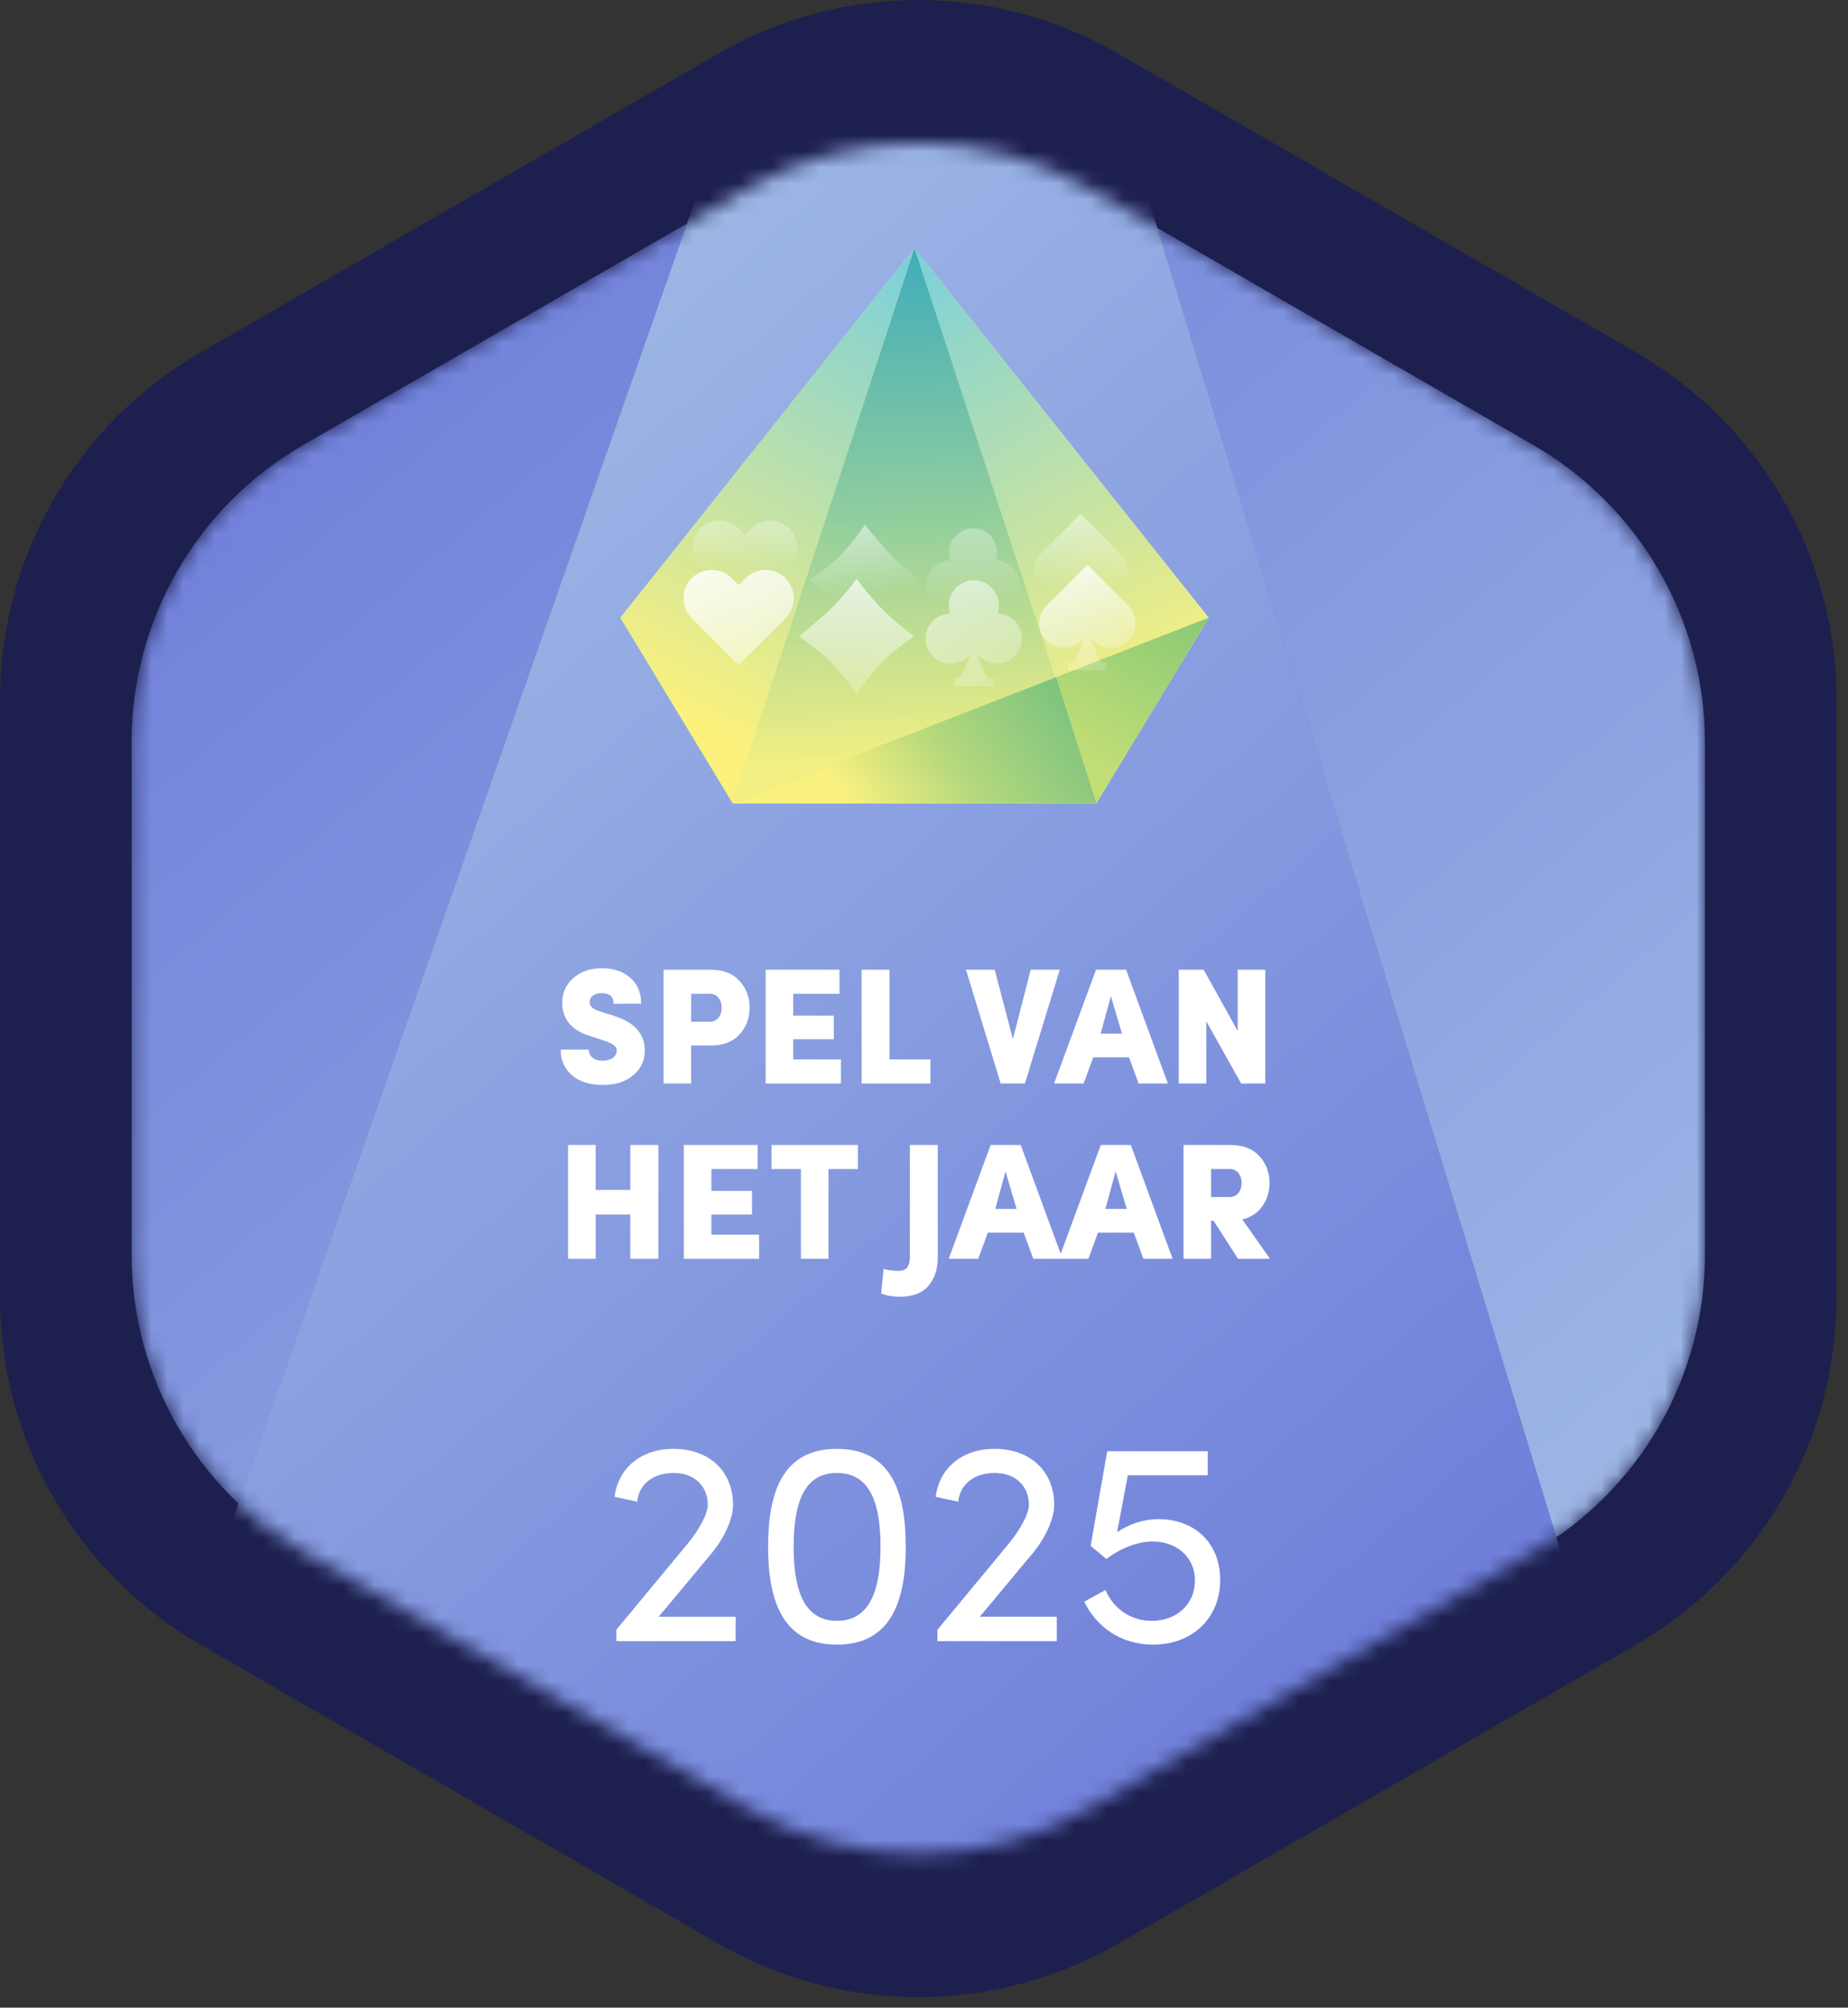 <?xml version="1.0" encoding="UTF-8"?> <svg xmlns="http://www.w3.org/2000/svg" width="116" height="126" viewBox="0 0 116 126" fill="none"><rect x="0" y="0" width="116" height="126" fill="#333333" stroke="none"/><path fill-rule="evenodd" clip-rule="evenodd" d="M115.28 81.438V43.888C115.28 34.917 110.49 26.617 102.72 22.128L70.2 3.368C62.43 -1.123 52.85 -1.123 45.08 3.368L12.56 22.137C4.79 26.628 0 34.917 0 43.898V81.448C0 90.418 4.79 98.718 12.56 103.208L45.08 121.977C52.85 126.467 62.43 126.467 70.2 121.977L102.72 103.208C110.49 98.707 115.28 90.418 115.28 81.438Z" fill="#1D204E"></path><mask id="mask0_1301_1845" style="mask-type:alpha" maskUnits="userSpaceOnUse" x="8" y="8" width="100" height="109"><path d="M107.02 78.748V46.578C107.02 38.888 102.92 31.788 96.26 27.938L68.4 11.857C61.74 8.017 53.54 8.017 46.88 11.857L19.02 27.938C12.36 31.777 8.26 38.888 8.26 46.578V78.748C8.26 86.438 12.36 93.537 19.02 97.388L46.88 113.467C53.54 117.307 61.74 117.307 68.4 113.467L96.26 97.388C102.92 93.547 107.02 86.438 107.02 78.748Z" fill="url(#paint0_linear_1301_1845)"></path></mask><g mask="url(#mask0_1301_1845)"><path d="M107.02 78.748V46.578C107.02 38.888 102.92 31.788 96.26 27.938L68.4 11.857C61.74 8.017 53.54 8.017 46.88 11.857L19.02 27.938C12.36 31.777 8.26 38.888 8.26 46.578V78.748C8.26 86.438 12.36 93.537 19.02 97.388L46.88 113.467C53.54 117.307 61.74 117.307 68.4 113.467L96.26 97.388C102.92 93.547 107.02 86.438 107.02 78.748Z" fill="url(#paint1_linear_1301_1845)"></path><path d="M1.37 133.137L58.87 -30.863L108.87 133.137H1.37Z" fill="url(#paint2_linear_1301_1845)"></path><path d="M1.37 133.137L58.87 -30.863L108.87 133.137H1.37Z" fill="url(#paint3_linear_1301_1845)"></path></g><path d="M35.198 65.875H36.949C36.98 66.29 37.26 66.57 37.83 66.57C38.317 66.57 38.711 66.342 38.711 65.927C38.711 65.865 38.701 65.813 38.69 65.772C38.659 65.689 38.421 65.471 37.996 65.337L37.157 65.057C35.55 64.621 35.301 63.606 35.291 62.953C35.291 62.3 35.529 61.782 35.996 61.377C36.462 60.973 37.063 60.766 37.789 60.766C38.514 60.766 39.105 60.963 39.561 61.367C40.017 61.761 40.245 62.3 40.245 62.994H38.514C38.514 62.548 38.266 62.331 37.768 62.331C37.302 62.331 37.011 62.559 37.011 62.901C37.011 63.16 37.229 63.347 37.675 63.481L38.493 63.74C39.81 64.145 40.473 64.87 40.473 65.917C40.473 66.414 40.328 66.839 40.048 67.181C39.478 67.855 38.701 68.093 37.83 68.093C37.032 68.093 36.39 67.896 35.913 67.492C35.436 67.088 35.198 66.549 35.198 65.875ZM43.385 65.616V68H41.654V60.859H44.608C45.395 60.859 45.996 61.098 46.421 61.564C46.846 62.03 47.053 62.59 47.053 63.243C47.053 63.896 46.846 64.456 46.421 64.922C45.996 65.388 45.395 65.616 44.608 65.616H43.385ZM44.525 62.372H43.385V64.124H44.525C45.561 64.176 45.561 62.31 44.525 62.372ZM52.786 66.487V68H48.06V60.859H52.693V62.372H49.791V63.74H52.341V65.222H49.791V66.487H52.786ZM58.404 66.487V68H54.083V60.859H55.834V66.487H58.404ZM64.335 68H62.812L60.635 60.859H62.439L63.579 65.212L64.698 60.859H66.522L64.335 68ZM73.307 68H71.472L70.871 66.362H68.622L68.021 68H66.166L68.799 60.859H70.685L73.307 68ZM70.426 64.87L69.731 62.517L69.089 64.87H70.426ZM77.691 64.704V60.859H79.421V68H77.908L75.722 64.103V68H73.991V60.859H75.556L77.691 64.704ZM37.388 74.678H39.564V71.859H41.326V79H39.564V76.222H37.388V79H35.657V71.859H37.388V74.678ZM47.65 77.487V79H42.924V71.859H47.557V73.372H44.655V74.74H47.204V76.222H44.655V77.487H47.65ZM50.273 79V73.372H48.428V71.859H53.848V73.372H52.004V79H50.273ZM55.31 81.187L55.466 79.632C55.704 79.715 56.036 79.757 56.461 79.757C56.907 79.757 57.114 79.425 57.114 78.927V71.859H58.865V78.927C58.865 79.653 58.669 80.244 58.275 80.7C57.891 81.156 57.28 81.384 56.461 81.384C56.078 81.384 55.694 81.322 55.31 81.187ZM66.693 79H64.858L64.257 77.362H62.008L61.407 79H59.552L62.184 71.859H64.071L66.693 79ZM63.812 75.87L63.117 73.517L62.475 75.87H63.812ZM73.605 79H71.771L71.17 77.362H68.921L68.32 79H66.465L69.097 71.859H70.983L73.605 79ZM70.724 75.87L70.03 73.517L69.387 75.87H70.724ZM76.02 76.616V79H74.289V71.859H77.243C78.031 71.859 78.632 72.098 79.057 72.564C79.482 73.03 79.689 73.59 79.689 74.243C79.689 74.782 79.544 75.269 79.243 75.694C78.953 76.119 78.528 76.399 77.979 76.533L79.72 79H77.71L76.176 76.616H76.02ZM77.16 73.372H76.02V75.124H77.16C78.197 75.176 78.197 73.31 77.16 73.372Z" fill="white"></path><path d="M45.99 50.417L38.935 38.765L57.403 15.579L75.87 38.765L68.815 50.417H45.99Z" fill="url(#paint4_linear_1301_1845)"></path><path d="M68.815 50.417L57.403 15.579L75.87 38.765L68.815 50.417Z" fill="url(#paint5_linear_1301_1845)"></path><path d="M68.815 50.417L57.403 15.579L45.99 50.417H68.815Z" fill="url(#paint6_linear_1301_1845)"></path><path d="M57.403 15.579L45.99 50.417L38.935 38.765L57.403 15.579Z" fill="url(#paint7_linear_1301_1845)"></path><path d="M68.815 50.417L57.403 15.579L45.99 50.417H68.815Z" fill="url(#paint8_linear_1301_1845)"></path><path d="M75.87 38.765L45.99 50.417H68.815L75.87 38.765Z" fill="url(#paint9_linear_1301_1845)"></path><path d="M66.292 42.505L45.99 50.417H68.815L66.292 42.505Z" fill="url(#paint10_linear_1301_1845)"></path><path d="M49.553 33.167C48.897 32.511 47.831 32.511 47.175 33.167L46.767 33.576L46.358 33.167C45.702 32.511 44.637 32.511 43.98 33.167C43.323 33.824 43.323 34.889 43.98 35.546L44.388 35.954L46.767 38.337L49.145 35.954L49.553 35.546C50.21 34.889 50.21 33.824 49.553 33.167Z" fill="url(#paint11_linear_1301_1845)"></path><path d="M70.303 34.743L69.942 34.382L67.825 32.255L65.707 34.382L65.346 34.743C64.759 35.33 64.759 36.278 65.346 36.86C65.933 37.447 66.881 37.447 67.463 36.86L67.608 36.716C67.468 37.086 67.346 37.461 67.156 37.894C67.08 38.07 66.917 38.192 66.728 38.215C66.687 38.219 66.66 38.255 66.66 38.292V38.576C66.66 38.621 66.696 38.653 66.737 38.653H68.908C68.953 38.653 68.985 38.617 68.985 38.576V38.292C68.985 38.251 68.958 38.219 68.917 38.215C68.732 38.192 68.565 38.07 68.488 37.894C68.299 37.461 68.177 37.082 68.037 36.716L68.181 36.86C68.768 37.447 69.716 37.447 70.299 36.86C70.885 36.278 70.885 35.33 70.303 34.743Z" fill="url(#paint12_linear_1301_1845)"></path><path d="M62.511 35.172C62.565 35.018 62.592 34.851 62.592 34.68C62.592 33.84 61.91 33.163 61.075 33.163C60.235 33.163 59.558 33.845 59.558 34.68C59.558 34.851 59.585 35.018 59.639 35.172C58.818 35.19 58.154 35.863 58.154 36.689C58.154 37.529 58.836 38.206 59.671 38.206C60.145 38.206 60.565 37.989 60.845 37.651C60.709 38.012 60.587 38.377 60.402 38.802C60.326 38.978 60.163 39.1 59.974 39.122C59.933 39.127 59.906 39.163 59.906 39.199V39.483C59.906 39.529 59.942 39.56 59.983 39.56H62.154C62.199 39.56 62.231 39.524 62.231 39.483V39.199C62.231 39.158 62.204 39.127 62.163 39.122C61.978 39.1 61.811 38.978 61.734 38.802C61.549 38.377 61.427 38.012 61.292 37.651C61.572 37.989 61.992 38.206 62.466 38.206C63.305 38.206 63.983 37.524 63.983 36.689C63.996 35.858 63.332 35.19 62.511 35.172Z" fill="url(#paint13_linear_1301_1845)"></path><path d="M49.304 36.289C48.611 35.596 47.488 35.596 46.795 36.289L46.364 36.719L45.934 36.289C45.241 35.596 44.117 35.596 43.425 36.289C42.732 36.982 42.732 38.105 43.425 38.798L43.855 39.229L46.364 41.742L48.873 39.229L49.304 38.798C49.997 38.105 49.997 36.982 49.304 36.289Z" fill="url(#paint14_linear_1301_1845)"></path><path d="M70.828 38.016L70.454 37.642L68.258 35.437L66.063 37.642L65.688 38.016C65.08 38.625 65.08 39.608 65.688 40.212C66.297 40.82 67.28 40.82 67.884 40.212L68.034 40.062C67.888 40.446 67.762 40.834 67.566 41.284C67.486 41.466 67.317 41.593 67.121 41.616C67.079 41.621 67.051 41.658 67.051 41.696V41.99C67.051 42.037 67.088 42.07 67.13 42.07H69.382C69.429 42.07 69.461 42.033 69.461 41.99V41.696C69.461 41.654 69.433 41.621 69.391 41.616C69.199 41.593 69.026 41.466 68.947 41.284C68.75 40.834 68.624 40.441 68.478 40.062L68.628 40.212C69.237 40.82 70.22 40.82 70.824 40.212C71.432 39.608 71.432 38.62 70.828 38.016Z" fill="url(#paint15_linear_1301_1845)"></path><path d="M62.617 38.503C62.674 38.344 62.702 38.171 62.702 37.993C62.702 37.122 61.995 36.42 61.129 36.42C60.263 36.42 59.556 37.127 59.556 37.993C59.556 38.171 59.584 38.344 59.64 38.503C58.788 38.522 58.1 39.219 58.1 40.076C58.1 40.947 58.807 41.649 59.673 41.649C60.164 41.649 60.6 41.424 60.89 41.073C60.75 41.447 60.623 41.827 60.431 42.267C60.352 42.449 60.183 42.576 59.987 42.599C59.944 42.604 59.916 42.641 59.916 42.679V42.974C59.916 43.02 59.954 43.053 59.996 43.053H62.248C62.294 43.053 62.327 43.016 62.327 42.974V42.679C62.327 42.636 62.299 42.604 62.257 42.599C62.065 42.576 61.892 42.449 61.812 42.267C61.62 41.827 61.494 41.447 61.353 41.073C61.644 41.424 62.079 41.649 62.571 41.649C63.441 41.649 64.144 40.942 64.144 40.076C64.158 39.219 63.469 38.522 62.617 38.503Z" fill="url(#paint16_linear_1301_1845)"></path><path d="M50.804 36.427C50.804 36.427 51.992 35.618 52.741 34.869C53.49 34.121 54.298 32.933 54.298 32.933C54.298 32.933 55.071 33.907 55.913 34.812C56.756 35.717 57.792 36.427 57.792 36.427C57.792 36.427 56.752 37.18 55.902 38.03C55.051 38.881 54.298 39.921 54.298 39.921C54.298 39.921 53.517 38.749 52.747 37.978C51.977 37.208 50.804 36.427 50.804 36.427Z" fill="url(#paint17_linear_1301_1845)"></path><path d="M53.765 43.564C53.765 43.564 52.927 42.332 52.15 41.555C51.374 40.779 50.142 39.941 50.142 39.941C50.142 39.941 51.153 39.139 52.091 38.266C53.029 37.393 53.765 36.318 53.765 36.318C53.765 36.318 54.546 37.396 55.428 38.278C56.31 39.16 57.388 39.941 57.388 39.941C57.388 39.941 56.172 40.751 55.374 41.55C54.575 42.348 53.765 43.564 53.765 43.564Z" fill="url(#paint18_linear_1301_1845)"></path><path d="M44.629 97.53L41.347 101.468H46.178V103H38.685V102.289L43.17 96.874C43.917 95.962 44.428 94.996 44.428 94.449C44.428 93.246 43.571 92.443 42.277 92.443C40.982 92.443 40.089 93.173 39.998 94.248L38.575 93.938C38.812 92.133 40.234 90.93 42.277 90.93C44.519 90.93 46.014 92.334 46.014 94.449C46.014 95.379 45.413 96.6 44.629 97.53ZM52.535 103.219C49.107 103.219 48.214 100.429 48.214 97.074C48.214 93.683 49.107 90.93 52.535 90.93C55.962 90.93 56.856 93.683 56.856 97.074C56.856 100.429 55.962 103.219 52.535 103.219ZM52.535 101.724C54.723 101.724 55.27 99.554 55.27 97.074C55.27 94.558 54.723 92.443 52.535 92.443C50.347 92.443 49.818 94.558 49.818 97.074C49.818 99.554 50.347 101.724 52.535 101.724ZM64.784 97.53L61.502 101.468H66.334V103H58.84V102.289L63.326 96.874C64.073 95.962 64.584 94.996 64.584 94.449C64.584 93.246 63.727 92.443 62.432 92.443C61.138 92.443 60.244 93.173 60.153 94.248L58.731 93.938C58.968 92.133 60.39 90.93 62.432 90.93C64.675 90.93 66.17 92.334 66.17 94.449C66.17 95.379 65.568 96.6 64.784 97.53ZM72.709 95.342C74.988 95.342 76.592 96.837 76.592 99.153C76.592 101.578 74.824 103.219 72.38 103.219C70.32 103.219 68.807 102.07 68.059 100.52L69.39 99.791C69.864 100.885 70.885 101.724 72.308 101.724C73.857 101.724 75.006 100.684 75.006 99.189C75.006 97.694 73.821 96.746 72.362 96.746C71.378 96.746 70.357 97.165 69.445 97.84L68.46 97.02L69.5 91.076H75.808V92.589H70.794L70.12 96.163C70.831 95.671 71.76 95.342 72.709 95.342Z" fill="white"></path><defs><linearGradient id="paint0_linear_1301_1845" x1="8.259" y1="62.666" x2="107.024" y2="62.666" gradientUnits="userSpaceOnUse"><stop stop-color="#A794C7"></stop><stop offset="1" stop-color="white"></stop></linearGradient><linearGradient id="paint1_linear_1301_1845" x1="35.5" y1="9" x2="134.749" y2="125.951" gradientUnits="userSpaceOnUse"><stop stop-color="#7080DA"></stop><stop offset="1" stop-color="#B0CDEA"></stop></linearGradient><linearGradient id="paint2_linear_1301_1845" x1="55.37" y1="127.637" x2="-0.528" y2="-40.251" gradientUnits="userSpaceOnUse"><stop stop-color="#509B83"></stop><stop offset="1" stop-color="#5289AC"></stop></linearGradient><linearGradient id="paint3_linear_1301_1845" x1="31.021" y1="-30.828" x2="121.337" y2="71.761" gradientUnits="userSpaceOnUse"><stop stop-color="#B0CDEA"></stop><stop offset="1" stop-color="#7080DA"></stop></linearGradient><linearGradient id="paint4_linear_1301_1845" x1="50.189" y1="52.606" x2="65.28" y2="23.649" gradientUnits="userSpaceOnUse"><stop stop-color="#79CFDC"></stop><stop offset="1" stop-color="#FBF17C"></stop></linearGradient><linearGradient id="paint5_linear_1301_1845" x1="56.364" y1="15.829" x2="72.361" y2="44.624" gradientUnits="userSpaceOnUse"><stop stop-color="#79CFDC"></stop><stop offset="1" stop-color="#FBF17C"></stop></linearGradient><linearGradient id="paint6_linear_1301_1845" x1="57.403" y1="15.578" x2="57.403" y2="50.517" gradientUnits="userSpaceOnUse"><stop stop-color="#79CFDC"></stop><stop offset="1" stop-color="#FBF17C"></stop></linearGradient><linearGradient id="paint7_linear_1301_1845" x1="57.545" y1="15.652" x2="42.453" y2="44.609" gradientUnits="userSpaceOnUse"><stop stop-color="#79CFDC"></stop><stop offset="1" stop-color="#FBF17C"></stop></linearGradient><linearGradient id="paint8_linear_1301_1845" x1="57.632" y1="16.291" x2="58.568" y2="47.889" gradientUnits="userSpaceOnUse"><stop stop-color="#43AEBA"></stop><stop offset="0.51" stop-color="#91CE9D"></stop><stop offset="1" stop-color="#F3EF83"></stop></linearGradient><linearGradient id="paint9_linear_1301_1845" x1="75.889" y1="35.952" x2="69.101" y2="48.123" gradientUnits="userSpaceOnUse"><stop stop-color="#7CC575"></stop><stop offset="1" stop-color="#C2DE76"></stop></linearGradient><linearGradient id="paint10_linear_1301_1845" x1="66.292" y1="43.442" x2="54.355" y2="51.868" gradientUnits="userSpaceOnUse"><stop stop-color="#80C47F"></stop><stop offset="0.51" stop-color="#B1D77D"></stop><stop offset="1" stop-color="#F9F17F"></stop></linearGradient><linearGradient id="paint11_linear_1301_1845" x1="46.788" y1="26.589" x2="46.788" y2="35.76" gradientUnits="userSpaceOnUse"><stop stop-color="white"></stop><stop offset="1" stop-color="white" stop-opacity="0"></stop></linearGradient><linearGradient id="paint12_linear_1301_1845" x1="67.931" y1="27.291" x2="67.96" y2="36.77" gradientUnits="userSpaceOnUse"><stop stop-color="white"></stop><stop offset="1" stop-color="white" stop-opacity="0"></stop></linearGradient><linearGradient id="paint13_linear_1301_1845" x1="60.923" y1="24.503" x2="61.087" y2="37.797" gradientUnits="userSpaceOnUse"><stop stop-color="white"></stop><stop offset="1" stop-color="white" stop-opacity="0"></stop></linearGradient><linearGradient id="paint14_linear_1301_1845" x1="44.754" y1="32.612" x2="50.412" y2="49.899" gradientUnits="userSpaceOnUse"><stop stop-color="white"></stop><stop offset="1" stop-color="white" stop-opacity="0"></stop></linearGradient><linearGradient id="paint15_linear_1301_1845" x1="66.292" y1="33.611" x2="69.716" y2="43.581" gradientUnits="userSpaceOnUse"><stop stop-color="white"></stop><stop offset="1" stop-color="white" stop-opacity="0"></stop></linearGradient><linearGradient id="paint16_linear_1301_1845" x1="57.614" y1="29.344" x2="63.272" y2="46.631" gradientUnits="userSpaceOnUse"><stop stop-color="white"></stop><stop offset="1" stop-color="white" stop-opacity="0"></stop></linearGradient><linearGradient id="paint17_linear_1301_1845" x1="54.19" y1="29.095" x2="55.075" y2="37.202" gradientUnits="userSpaceOnUse"><stop stop-color="white"></stop><stop offset="1" stop-color="white" stop-opacity="0"></stop></linearGradient><linearGradient id="paint18_linear_1301_1845" x1="52.717" y1="32.207" x2="52.606" y2="46.947" gradientUnits="userSpaceOnUse"><stop stop-color="white"></stop><stop offset="1" stop-color="white" stop-opacity="0"></stop></linearGradient></defs></svg> 
